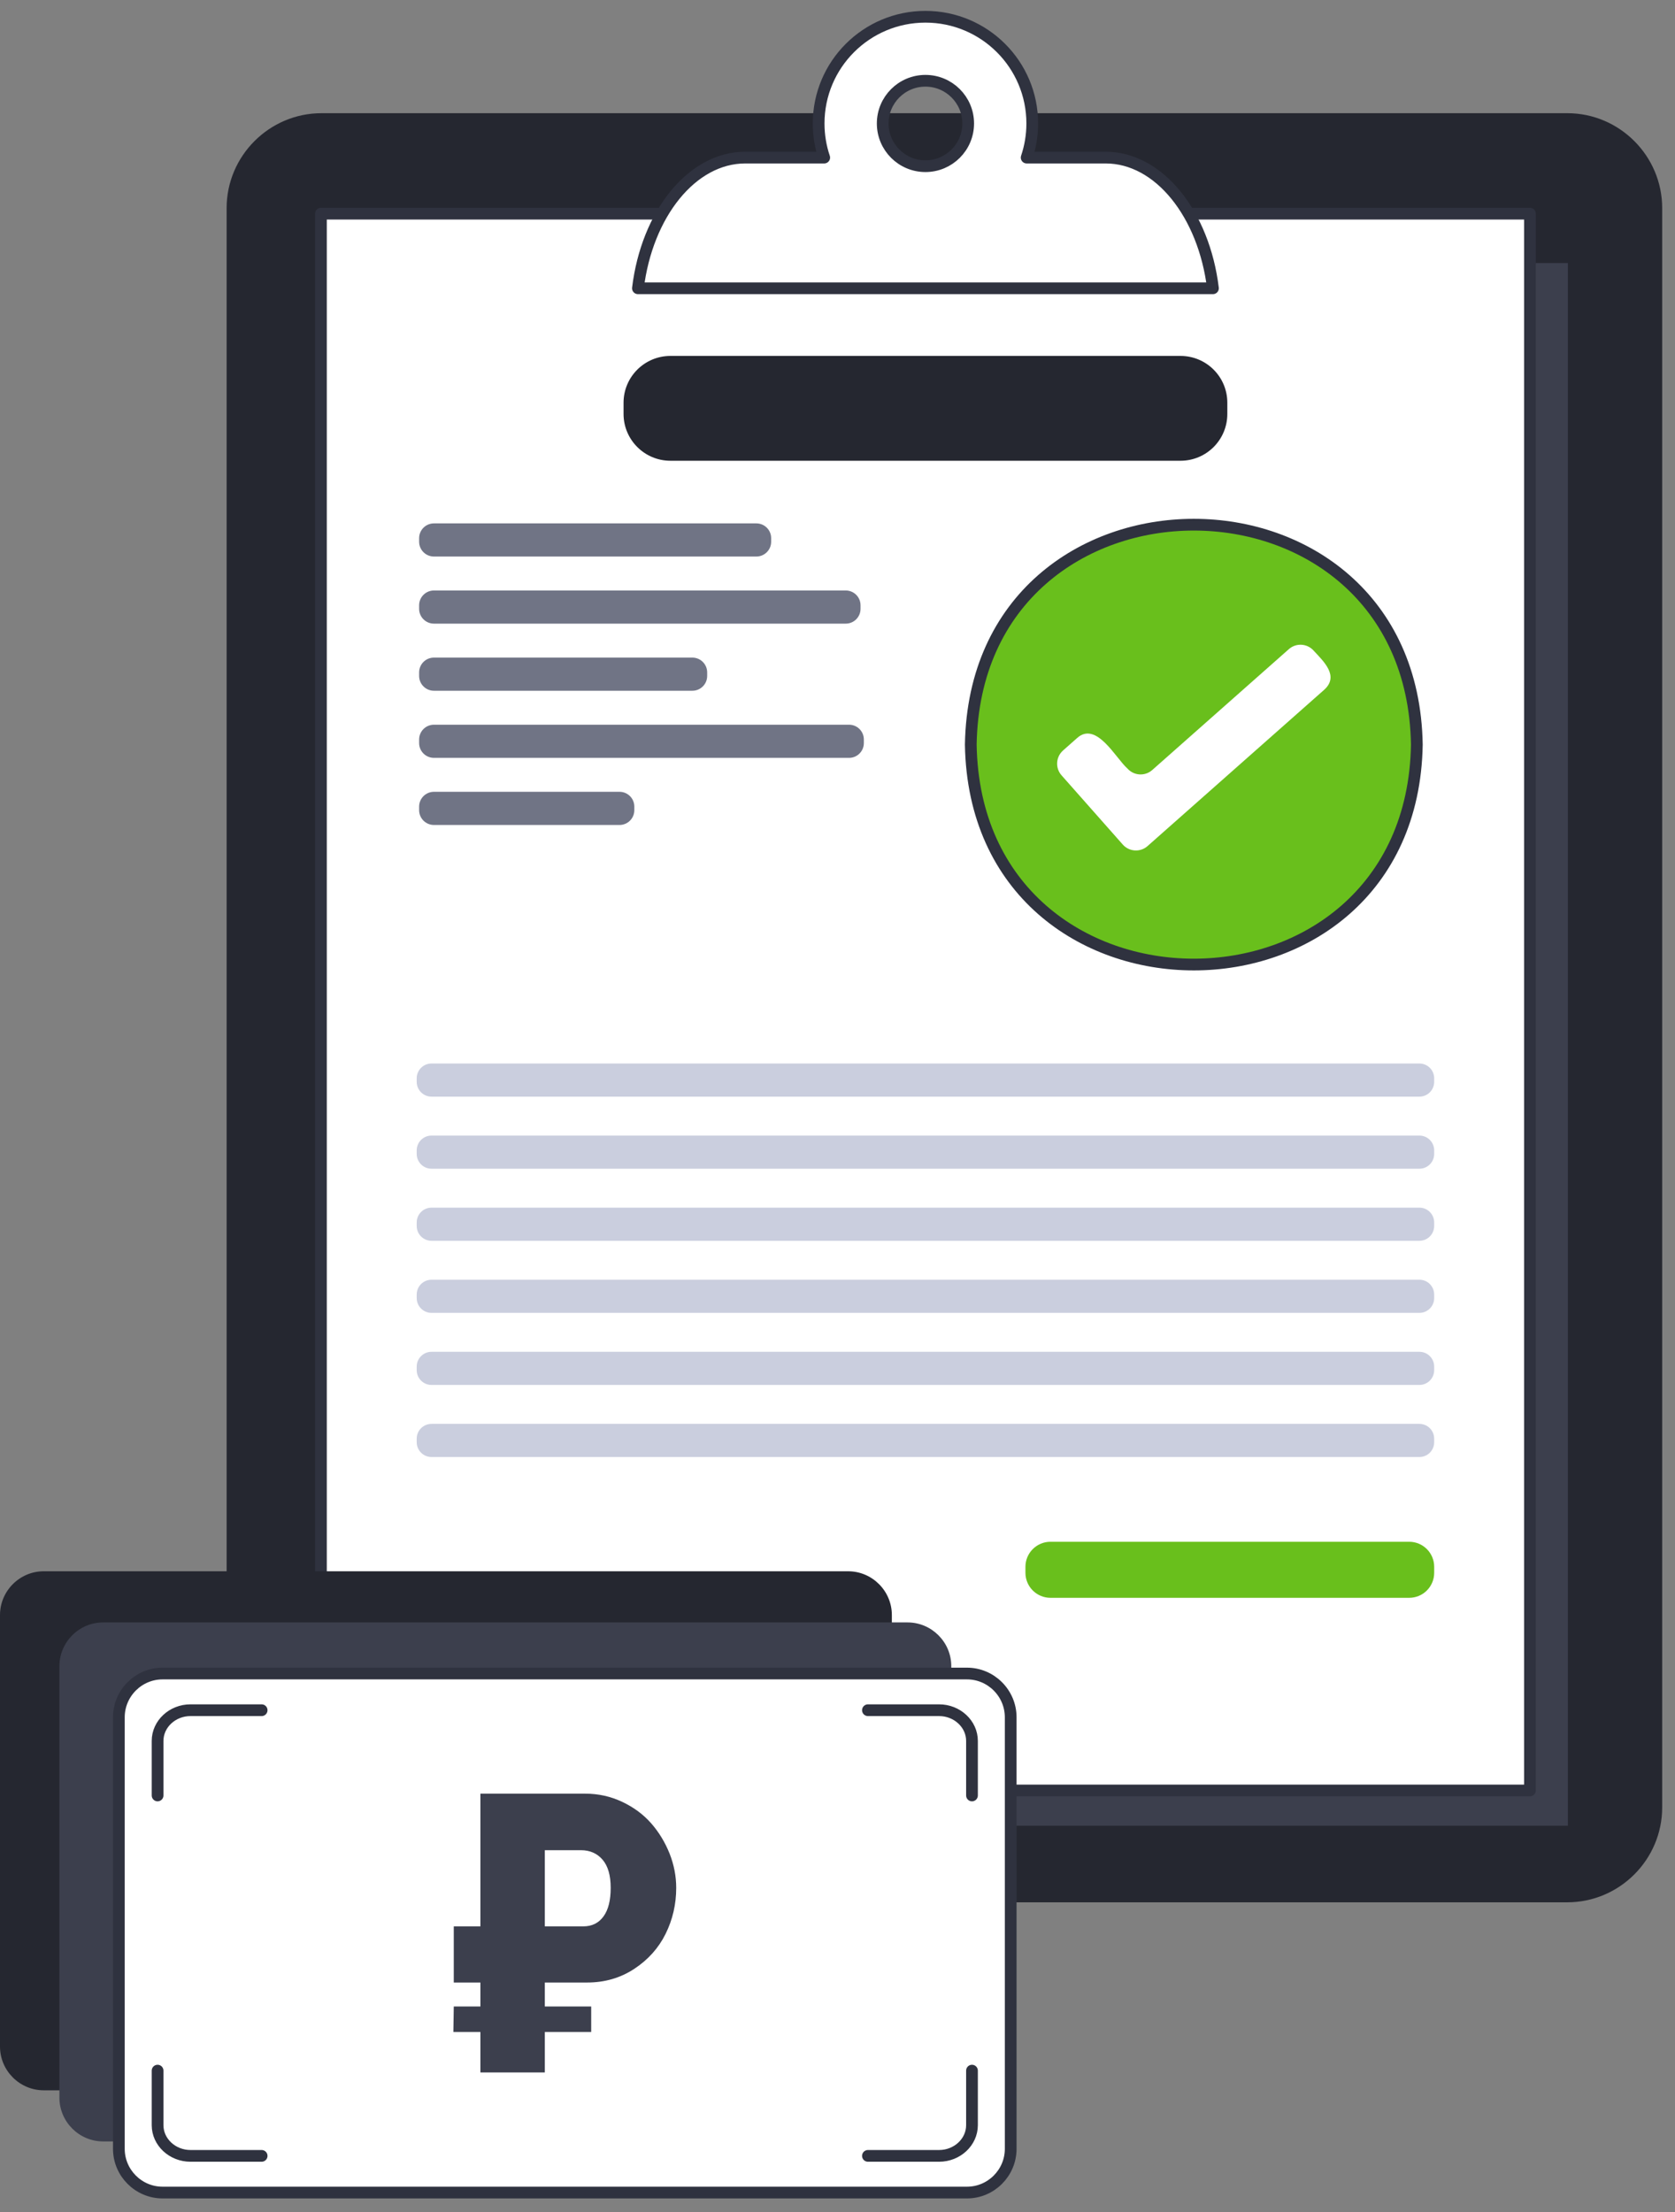 <svg width="100" height="132" viewBox="0 0 100 132" fill="none" xmlns="http://www.w3.org/2000/svg">
<rect x="0" y="0" width="100" height="132" fill="#808080" stroke="none"/>
<path fill-rule="evenodd" clip-rule="evenodd" d="M93.572 113.519H19.193C16.079 113.519 13.53 110.971 13.53 107.856V12.418C13.53 9.304 16.078 6.755 19.193 6.755H93.572C96.687 6.755 99.235 9.304 99.235 12.418V107.856C99.235 110.97 96.686 113.519 93.572 113.519Z" fill="#252730"/>
<path fill-rule="evenodd" clip-rule="evenodd" d="M21.38 108.949V15.696H93.605V108.949H21.38Z" fill="#3C3F4D"/>
<path fill-rule="evenodd" clip-rule="evenodd" d="M19.16 106.845V12.75H91.34V106.845H19.16Z" fill="white" stroke="#2F323F" stroke-width="0.7" stroke-miterlimit="22.926" stroke-linecap="round" stroke-linejoin="round"/>
<path fill-rule="evenodd" clip-rule="evenodd" d="M49.207 9.404H44.493C41.298 9.404 38.623 12.786 38.085 17.202H72.415C71.877 12.786 69.202 9.404 66.008 9.404H61.293C61.509 8.765 61.627 8.08 61.627 7.368C61.627 3.851 58.772 1 55.25 1C51.728 1 48.874 3.851 48.874 7.368C48.874 8.08 48.99 8.765 49.207 9.404ZM55.25 9.917C53.841 9.917 52.699 8.776 52.699 7.368C52.699 5.961 53.841 4.82 55.25 4.82C56.659 4.82 57.802 5.961 57.802 7.368C57.802 8.776 56.659 9.917 55.25 9.917Z" fill="white" stroke="#2F323F" stroke-width="0.7" stroke-miterlimit="22.926" stroke-linecap="round" stroke-linejoin="round"/>
<path fill-rule="evenodd" clip-rule="evenodd" d="M70.477 21.24H40.023C38.483 21.24 37.227 22.49 37.227 24.032V24.702C37.227 26.244 38.483 27.495 40.023 27.495H70.477C72.025 27.495 73.273 26.244 73.273 24.702V24.032C73.273 22.49 72.025 21.24 70.477 21.24Z" fill="#252730"/>
<path fill-rule="evenodd" clip-rule="evenodd" d="M45.155 31.233H25.906C25.419 31.233 25.022 31.628 25.022 32.115V32.328C25.022 32.815 25.419 33.211 25.906 33.211H45.155C45.645 33.211 46.039 32.815 46.039 32.328V32.115C46.039 31.628 45.645 31.233 45.155 31.233ZM36.987 47.251H25.906C25.419 47.251 25.022 47.647 25.022 48.134V48.346C25.022 48.834 25.419 49.23 25.906 49.23H36.987C37.476 49.23 37.87 48.834 37.87 48.346V48.134C37.87 47.647 37.476 47.251 36.987 47.251ZM50.69 43.247H25.906C25.419 43.247 25.022 43.642 25.022 44.13V44.342C25.022 44.829 25.419 45.225 25.906 45.225H50.69C51.179 45.225 51.573 44.829 51.573 44.342V44.13C51.573 43.642 51.179 43.247 50.69 43.247ZM41.335 39.242H25.906C25.419 39.242 25.022 39.638 25.022 40.125V40.337C25.022 40.825 25.419 41.22 25.906 41.22H41.335C41.824 41.22 42.219 40.825 42.219 40.337V40.125C42.219 39.638 41.824 39.242 41.335 39.242ZM50.492 35.237H25.906C25.419 35.237 25.022 35.633 25.022 36.12V36.333C25.022 36.82 25.419 37.215 25.906 37.215H50.492C50.981 37.215 51.375 36.82 51.375 36.333V36.12C51.375 35.633 50.981 35.237 50.492 35.237Z" fill="#707485"/>
<path fill-rule="evenodd" clip-rule="evenodd" d="M84.739 63.464H25.763C25.275 63.464 24.878 63.859 24.878 64.347V64.559C24.878 65.047 25.275 65.442 25.763 65.442H84.739C85.228 65.442 85.622 65.047 85.622 64.559V64.347C85.622 63.859 85.228 63.464 84.739 63.464ZM84.739 84.969H25.763C25.275 84.969 24.878 85.365 24.878 85.852V86.064C24.878 86.552 25.275 86.947 25.763 86.947H84.739C85.228 86.947 85.622 86.552 85.622 86.064V85.852C85.622 85.365 85.228 84.969 84.739 84.969ZM84.739 80.668H25.763C25.275 80.668 24.878 81.063 24.878 81.551V81.763C24.878 82.251 25.275 82.646 25.763 82.646H84.739C85.228 82.646 85.622 82.251 85.622 81.763V81.551C85.622 81.063 85.228 80.668 84.739 80.668ZM84.739 76.367H25.763C25.275 76.367 24.878 76.763 24.878 77.25V77.462C24.878 77.95 25.275 78.345 25.763 78.345H84.739C85.228 78.345 85.622 77.95 85.622 77.462V77.25C85.622 76.763 85.228 76.367 84.739 76.367ZM84.739 72.066H25.763C25.275 72.066 24.878 72.461 24.878 72.949V73.161C24.878 73.648 25.275 74.044 25.763 74.044H84.739C85.228 74.044 85.622 73.648 85.622 73.161V72.949C85.622 72.461 85.228 72.066 84.739 72.066ZM84.739 67.765H25.763C25.275 67.765 24.878 68.16 24.878 68.648V68.86C24.878 69.348 25.275 69.743 25.763 69.743H84.739C85.228 69.743 85.622 69.348 85.622 68.86V68.648C85.622 68.16 85.228 67.765 84.739 67.765Z" fill="#CACEDE"/>
<path fill-rule="evenodd" clip-rule="evenodd" d="M84.128 92.004H62.715C61.892 92.004 61.22 92.673 61.22 93.497V93.856C61.22 94.681 61.892 95.349 62.715 95.349H84.128C84.956 95.349 85.623 94.681 85.623 93.856V93.497C85.623 92.673 84.956 92.004 84.128 92.004Z" fill="#69BF1C"/>
<path fill-rule="evenodd" clip-rule="evenodd" d="M84.588 44.435C84.289 61.935 58.252 61.933 57.957 44.435C58.256 26.934 84.291 26.938 84.588 44.435Z" fill="#69BF1C" stroke="#2F323F" stroke-width="0.7" stroke-miterlimit="22.926" stroke-linecap="round" stroke-linejoin="round"/>
<path d="M67.308 45.86C66.613 45.251 65.454 43.003 64.3 44.046L63.467 44.783C63.032 45.168 62.99 45.832 63.376 46.267L67.03 50.397C67.413 50.832 68.08 50.872 68.513 50.487C69.423 49.677 77.95 42.144 79.075 41.145C79.958 40.323 79.009 39.459 78.429 38.829C78.043 38.394 77.381 38.353 76.946 38.738L68.791 45.951C68.357 46.336 67.692 46.294 67.308 45.86Z" fill="white"/>
<path fill-rule="evenodd" clip-rule="evenodd" d="M2.61 93.765H50.635C52.071 93.765 53.245 94.94 53.245 96.376V122.128C53.245 123.564 52.071 124.738 50.635 124.738H2.61C1.175 124.738 0 123.564 0 122.128V96.376C0 94.94 1.175 93.765 2.61 93.765Z" fill="#252730"/>
<path fill-rule="evenodd" clip-rule="evenodd" d="M6.158 96.817H54.183C55.618 96.817 56.793 97.991 56.793 99.426V125.179C56.793 126.614 55.618 127.789 54.183 127.789H6.158C4.722 127.789 3.547 126.614 3.547 125.179V99.426C3.547 97.991 4.722 96.817 6.158 96.817Z" fill="#3C3F4D"/>
<path fill-rule="evenodd" clip-rule="evenodd" d="M9.705 99.867H57.731C59.167 99.867 60.34 101.042 60.34 102.478V128.23C60.34 129.666 59.167 130.84 57.731 130.84H9.705C8.27 130.84 7.096 129.666 7.096 128.23V102.478C7.096 101.042 8.27 99.867 9.705 99.867Z" fill="white" stroke="#2F323F" stroke-width="0.7" stroke-miterlimit="22.926" stroke-linecap="round" stroke-linejoin="round"/>
<path d="M51.817 102.056H56.065C57.145 102.056 58.029 102.88 58.029 103.887V107.143M15.62 102.056H11.372C10.292 102.056 9.408 102.88 9.408 103.887V107.143M15.62 128.651H11.372C10.292 128.651 9.408 127.827 9.408 126.82V123.564M51.817 128.651H56.065C57.145 128.651 58.029 127.827 58.029 126.82V123.564" stroke="#2F323F" stroke-width="0.7" stroke-miterlimit="22.926" stroke-linecap="round" stroke-linejoin="round"/>
<path d="M32.527 118.306V119.735H35.295V121.258H32.527V123.671H28.681V121.258H27.067L27.091 119.735H28.681V118.306H27.091V114.955H28.681V107.036H34.94C35.725 107.036 36.459 107.2 37.146 107.525C37.834 107.849 38.407 108.274 38.876 108.805C39.34 109.337 39.704 109.934 39.973 110.606C40.238 111.277 40.371 111.961 40.371 112.656C40.371 113.632 40.16 114.545 39.738 115.401C39.313 116.256 38.689 116.951 37.861 117.494C37.033 118.036 36.099 118.306 35.053 118.306H32.527ZM32.527 110.41V114.955H34.823C35.343 114.955 35.744 114.756 36.033 114.358C36.319 113.964 36.459 113.394 36.459 112.656C36.459 111.913 36.298 111.356 35.975 110.977C35.651 110.602 35.221 110.41 34.687 110.41H32.527Z" fill="#3C3F4D"/>
</svg>
